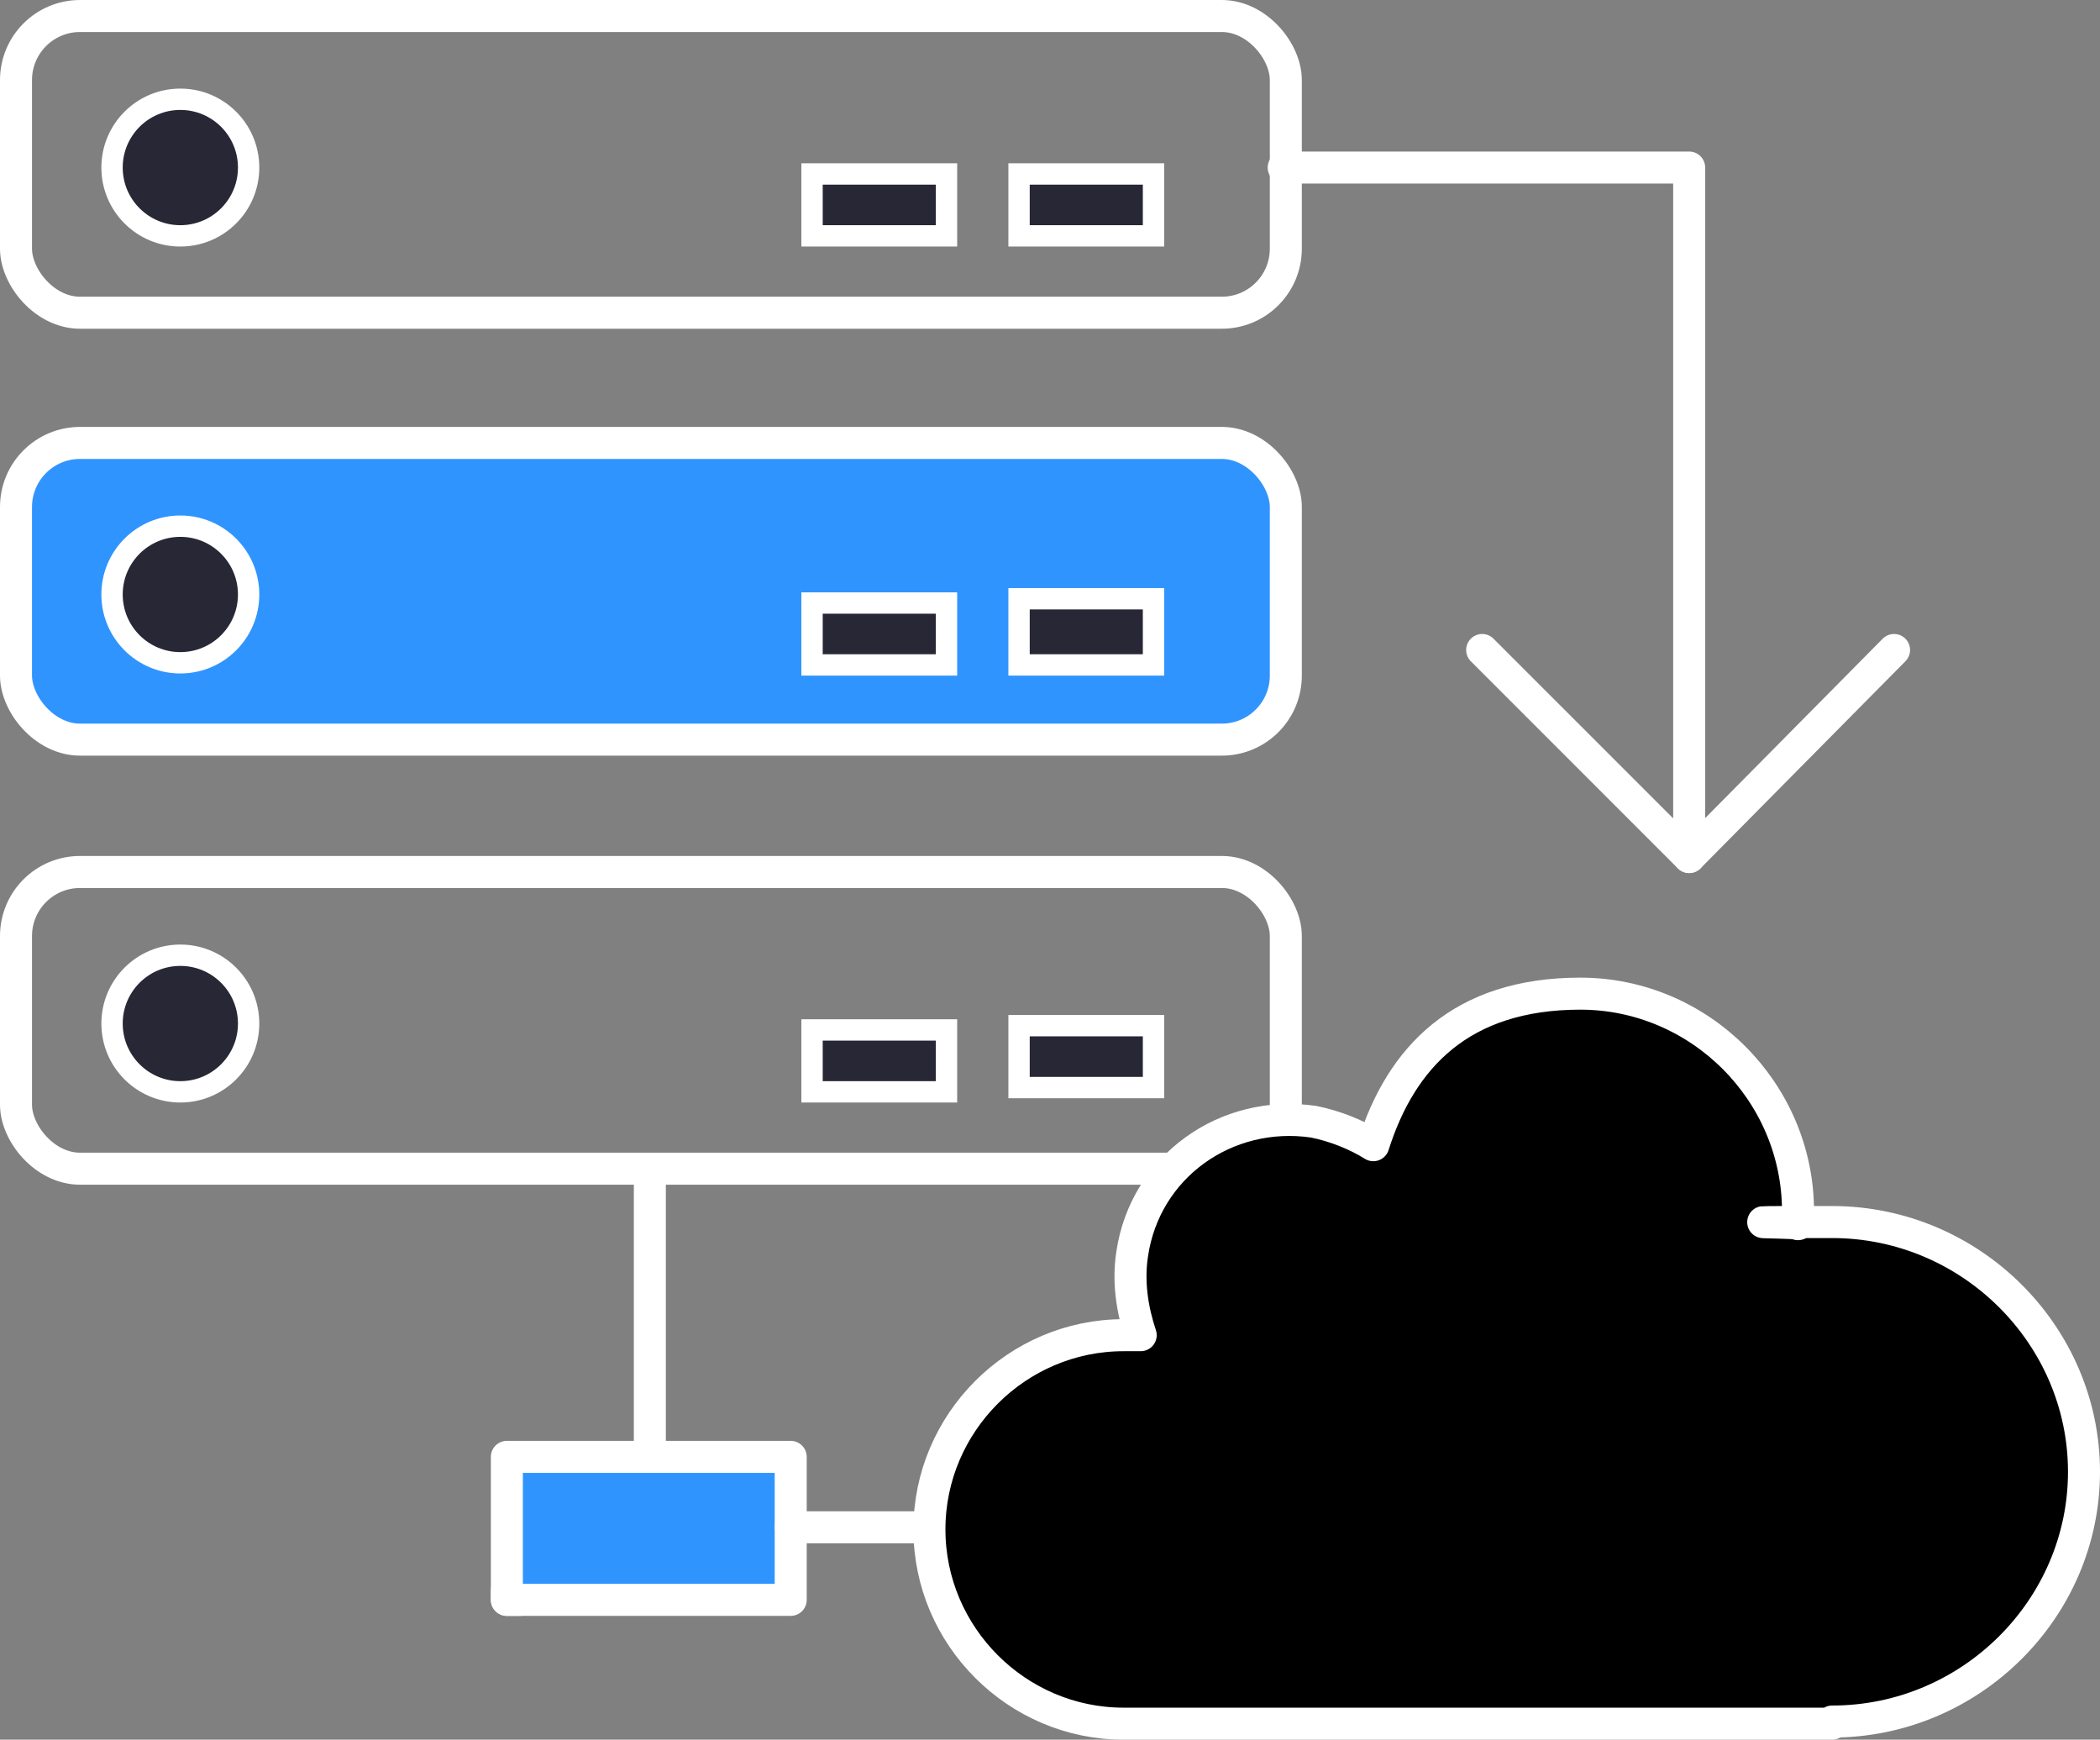 <?xml version="1.0" encoding="UTF-8"?>
<svg id="uuid-38be17bf-7c49-49ea-af4d-b2f29c405141" data-name="uuid-b5c88251-7281-4557-866a-2db3391c5f2b" xmlns="http://www.w3.org/2000/svg" viewBox="0 0 98.4 81.5">
  <rect x="0" y="0" width="98.4" height="81.5" fill="#808080" stroke="none"/>
  <defs>
    <style>
      .uuid-1151ada3-dfd1-49c9-aa9d-f5e43a112641 {
        fill: #282735;
      }

      .uuid-1151ada3-dfd1-49c9-aa9d-f5e43a112641, .uuid-9b3845f5-2354-499c-b827-4cde3afaa72f, .uuid-7058a250-8f38-4ff8-af37-dd5446a1d7be, .uuid-13d4353b-d957-44e3-a877-3079a20ca635, .uuid-7565a67b-3a81-4780-99d7-d414dc33c503 {
        stroke: #fff;
      }

      .uuid-1151ada3-dfd1-49c9-aa9d-f5e43a112641, .uuid-7058a250-8f38-4ff8-af37-dd5446a1d7be {
        stroke-miterlimit: 10;
      }

      .uuid-9b3845f5-2354-499c-b827-4cde3afaa72f {
        fill: none;
      }

      .uuid-9b3845f5-2354-499c-b827-4cde3afaa72f, .uuid-13d4353b-d957-44e3-a877-3079a20ca635, .uuid-7565a67b-3a81-4780-99d7-d414dc33c503 {
        stroke-linecap: round;
        stroke-linejoin: round;
        stroke-width: 1.5px;
      }

      .uuid-7058a250-8f38-4ff8-af37-dd5446a1d7be {
        fill: #2f71de;
      }

      .uuid-7565a67b-3a81-4780-99d7-d414dc33c503 {
        fill: #3094ff;
      }
    </style>
  </defs>
  <g id="uuid-7b01c4e2-e260-4f57-9b5e-1c0e3e32eccf" data-name="uuid-9a3c7fab-c6cf-4930-8d78-cf32d8a04501">
    <g>
      <g id="uuid-6011184c-5732-45df-950f-c6023b54feba" data-name="uuid-2ec65498-ae36-4837-b063-8402037e569a">
        <g>
          <path class="uuid-7058a250-8f38-4ff8-af37-dd5446a1d7be" d="M37.05,74.95h-12.7c-.2-.1-.4-.3-.6-.4v-6.2h13.3v6.6h0Z"/>
          <path class="uuid-9b3845f5-2354-499c-b827-4cde3afaa72f" d="M24.35,74.95h-.6v-.4c.2.1.4.3.6.4Z"/>
          <polygon class="uuid-7565a67b-3a81-4780-99d7-d414dc33c503" points="37.05 71.55 37.05 74.95 24.35 74.95 23.75 74.95 23.75 74.45 23.75 71.55 23.75 68.25 30.45 68.25 37.05 68.25 37.05 71.55"/>
          <line class="uuid-9b3845f5-2354-499c-b827-4cde3afaa72f" x1="30.45" y1="68.25" x2="30.45" y2="55.05"/>
          <line class="uuid-9b3845f5-2354-499c-b827-4cde3afaa72f" x1="37.05" y1="71.55" x2="52.05" y2="71.55"/>
          <rect class="uuid-9b3845f5-2354-499c-b827-4cde3afaa72f" x=".75" y=".75" width="59.5" height="13.9" rx="3" ry="3"/>
          <rect class="uuid-1151ada3-dfd1-49c9-aa9d-f5e43a112641" x="38.05" y="8.15" width="6.3" height="2.9"/>
          <rect class="uuid-1151ada3-dfd1-49c9-aa9d-f5e43a112641" x="47.75" y="8.15" width="6.3" height="2.9"/>
          <rect class="uuid-9b3845f5-2354-499c-b827-4cde3afaa72f" x=".75" y="40.85" width="59.5" height="13.9" rx="3" ry="3"/>
          <rect class="uuid-7565a67b-3a81-4780-99d7-d414dc33c503" x=".75" y="20.75" width="59.5" height="13.9" rx="3" ry="3"/>
          <circle class="uuid-1151ada3-dfd1-49c9-aa9d-f5e43a112641" cx="8.45" cy="7.85" r="3.2"/>
          <rect class="uuid-1151ada3-dfd1-49c9-aa9d-f5e43a112641" x="38.05" y="28.25" width="6.3" height="2.9"/>
          <rect class="uuid-1151ada3-dfd1-49c9-aa9d-f5e43a112641" x="47.75" y="28.05" width="6.3" height="3.1"/>
          <circle class="uuid-1151ada3-dfd1-49c9-aa9d-f5e43a112641" cx="8.45" cy="27.85" r="3.2"/>
          <rect class="uuid-1151ada3-dfd1-49c9-aa9d-f5e43a112641" x="38.05" y="48.25" width="6.3" height="2.9"/>
          <rect class="uuid-1151ada3-dfd1-49c9-aa9d-f5e43a112641" x="47.75" y="48.05" width="6.3" height="2.9"/>
          <circle class="uuid-1151ada3-dfd1-49c9-aa9d-f5e43a112641" cx="8.45" cy="47.95" r="3.2"/>
          <path class="uuid-13d4353b-d957-44e3-a877-3079a20ca635" d="M85.85,80.65c6.5,0,11.8-5.3,11.8-11.7s-5.3-11.7-11.8-11.7-1.1,0-1.6.1v-.6c0-5.6-4.6-10.2-10.2-10.2s-8.4,3-9.7,7.1c-.8-.5-1.8-.9-2.8-1.1-4.1-.6-7.9,2.1-8.5,6.2-.2,1.3,0,2.6.4,3.8h-.8c-5,0-9.1,4.1-9.1,9.1s4.1,9.1,9.1,9.1h33.2v-.1Z"/>
        </g>
      </g>
      <g>
        <polyline class="uuid-9b3845f5-2354-499c-b827-4cde3afaa72f" points="69.45 30.45 79.15 40.15 79.15 7.85 60.15 7.85"/>
        <line class="uuid-9b3845f5-2354-499c-b827-4cde3afaa72f" x1="79.15" y1="40.15" x2="88.75" y2="30.45"/>
      </g>
    </g>
  </g>
</svg>